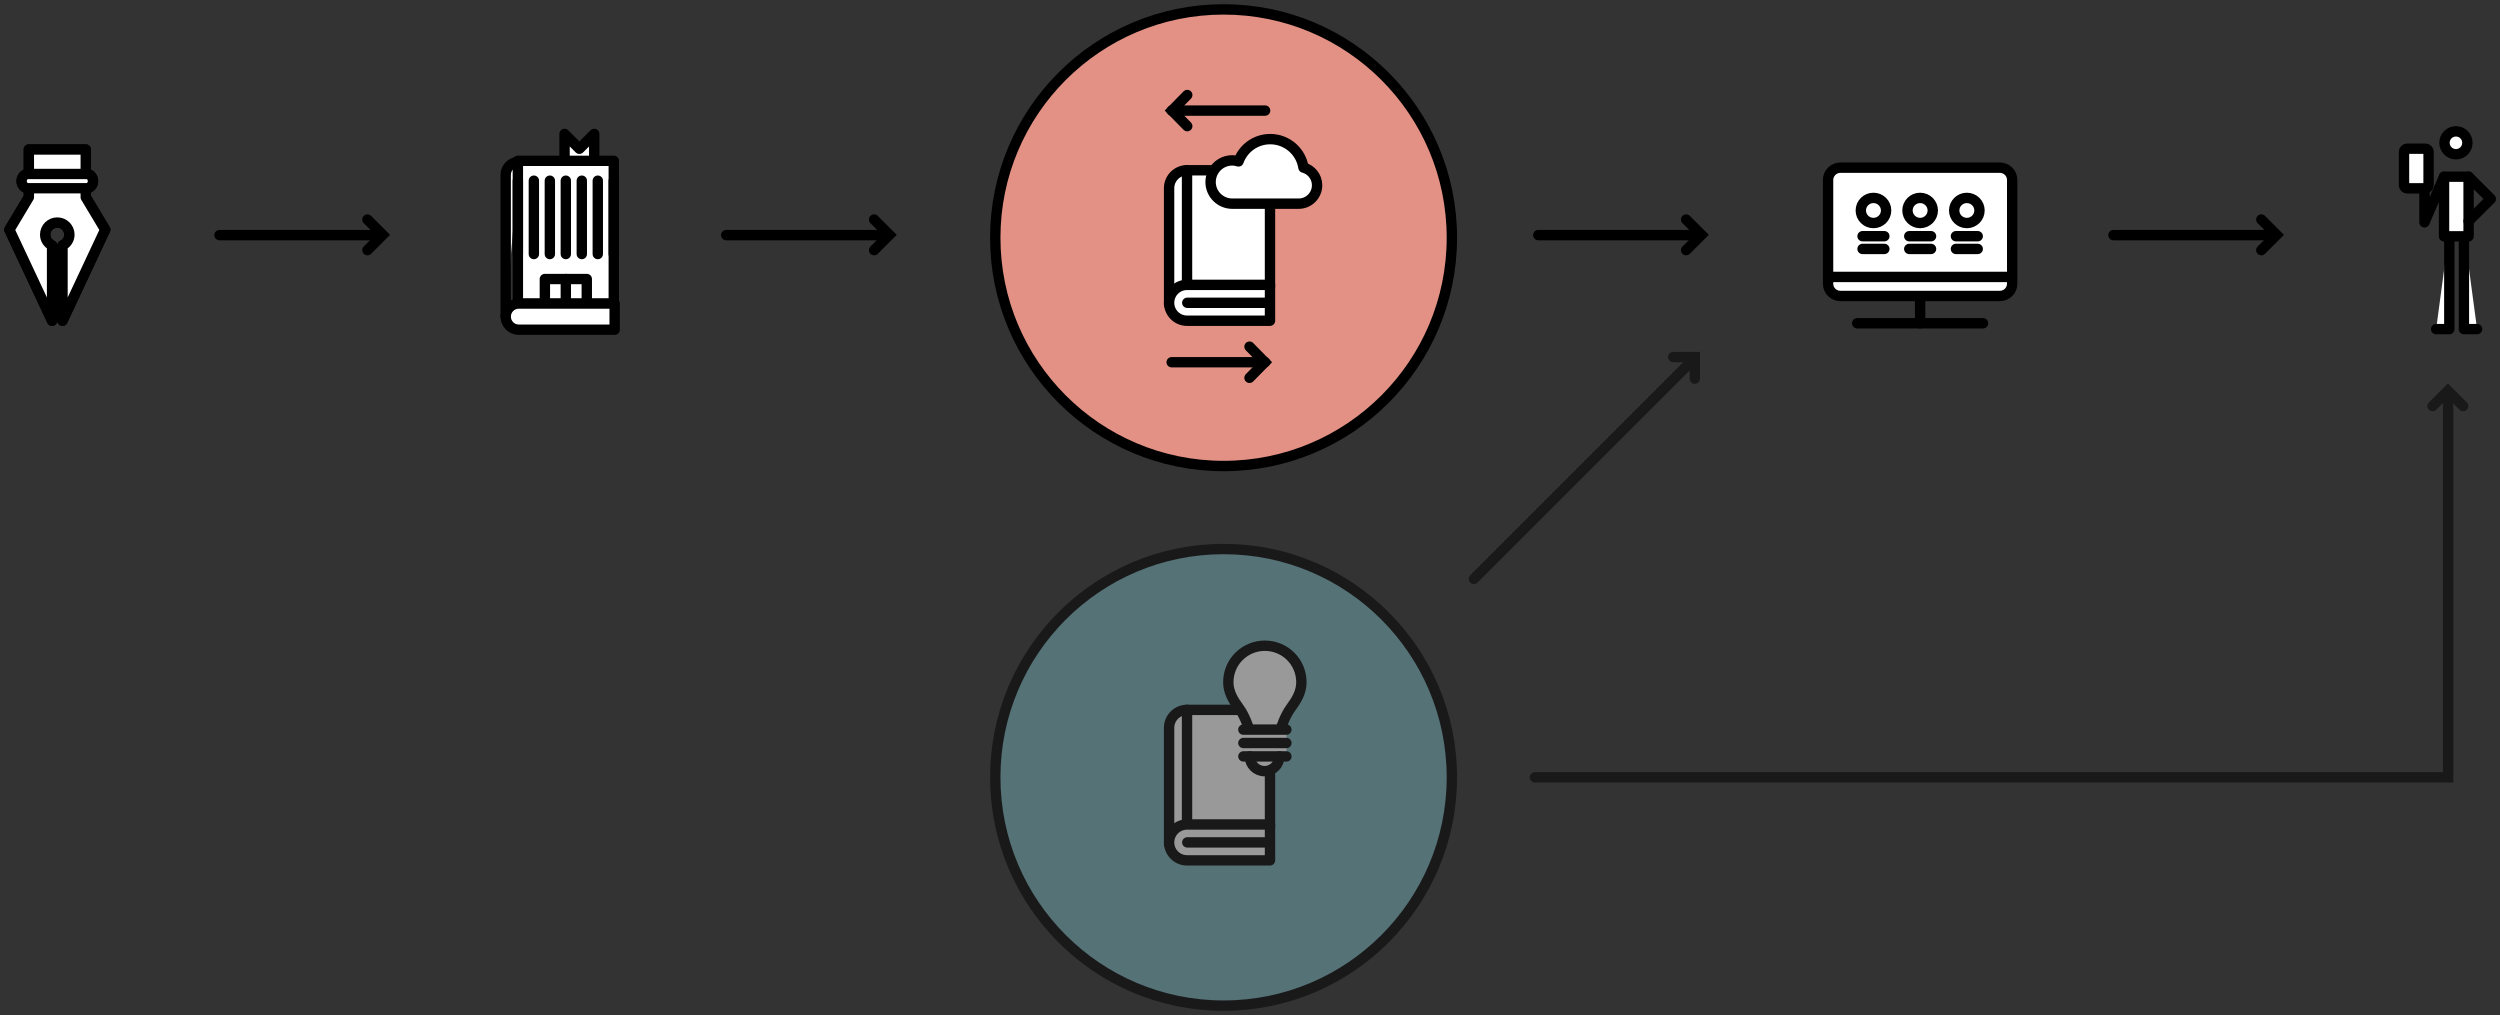 <svg width="266" height="108" viewBox="0 0 266 108" fill="none" xmlns="http://www.w3.org/2000/svg">
<rect x="0" y="0" width="266" height="108" fill="#333333" stroke="none"/>
<circle cx="130.188" cy="25.292" r="24.292" fill="#E39184" stroke="black" stroke-width="1.104"/>
<path d="M23.359 25.016L40.557 25.016" stroke="black" stroke-width="1.104" stroke-linecap="round"/>
<path d="M39.094 23.359L40.722 24.988L39.094 26.616" stroke="black" stroke-width="1.104" stroke-linecap="round"/>
<path d="M11.194 24.437L9.124 20.983V15.906H3.07V20.983L1 24.437L5.541 34.125V26.117C5.107 25.91 4.808 25.474 4.808 24.963C4.808 24.253 5.386 23.68 6.095 23.68C6.805 23.68 7.383 24.256 7.383 24.963C7.383 25.474 7.081 25.91 6.65 26.117V34.125L11.191 24.437H11.194Z" fill="white" stroke="black" stroke-width="1.104" stroke-linecap="round" stroke-linejoin="round"/>
<path d="M9.212 18.509H2.982C2.606 18.509 2.301 18.849 2.301 19.268C2.301 19.687 2.606 20.027 2.982 20.027H9.212C9.588 20.027 9.893 19.687 9.893 19.268C9.893 18.849 9.588 18.509 9.212 18.509Z" fill="white" stroke="black" stroke-width="1.104" stroke-linecap="round" stroke-linejoin="round"/>
<path d="M11.194 24.437L9.124 20.983V15.906H3.07V20.983L1 24.437L5.541 34.125V26.117C5.107 25.91 4.808 25.474 4.808 24.963C4.808 24.253 5.386 23.68 6.095 23.68C6.805 23.68 7.383 24.256 7.383 24.963C7.383 25.474 7.081 25.91 6.65 26.117V34.125L11.191 24.437H11.194Z" fill="white" stroke="black" stroke-width="1.104" stroke-linecap="round" stroke-linejoin="round"/>
<path d="M9.212 18.509H2.982C2.606 18.509 2.301 18.849 2.301 19.268C2.301 19.687 2.606 20.027 2.982 20.027H9.212C9.588 20.027 9.893 19.687 9.893 19.268C9.893 18.849 9.588 18.509 9.212 18.509Z" fill="white" stroke="black" stroke-width="1.104" stroke-linecap="round" stroke-linejoin="round"/>
<path d="M224.871 25.016L242.068 25.016" stroke="black" stroke-width="1.104" stroke-linecap="round"/>
<path d="M240.605 23.359L242.234 24.988L240.605 26.616" stroke="black" stroke-width="1.104" stroke-linecap="round"/>
<path d="M77.27 25.016L94.468 25.016" stroke="black" stroke-width="1.104" stroke-linecap="round"/>
<path d="M55.198 17.225C54.431 17.225 53.807 17.836 53.807 18.586V33.688" fill="white"/>
<path d="M55.198 17.225C54.431 17.225 53.807 17.836 53.807 18.586V33.688" stroke="black" stroke-width="1.104" stroke-linecap="round" stroke-linejoin="round"/>
<path d="M63.225 19.121V14.25L61.647 15.829L60.068 14.25V19.121" fill="white"/>
<path d="M63.225 19.121V14.25L61.647 15.829L60.068 14.25V19.121" stroke="black" stroke-width="1.104" stroke-linecap="round" stroke-linejoin="round"/>
<path d="M65.306 17.112H55.102V32.328H65.306V17.112Z" fill="white" stroke="black" stroke-width="1.104" stroke-linecap="round" stroke-linejoin="round"/>
<path d="M65.305 19.225V27.03" stroke="black" stroke-width="1.104" stroke-linecap="round" stroke-linejoin="round"/>
<path d="M63.605 19.225V27.03" stroke="black" stroke-width="1.104" stroke-linecap="round" stroke-linejoin="round"/>
<path d="M61.904 19.225V27.03" stroke="black" stroke-width="1.104" stroke-linecap="round" stroke-linejoin="round"/>
<path d="M60.203 19.225V27.03" stroke="black" stroke-width="1.104" stroke-linecap="round" stroke-linejoin="round"/>
<path d="M58.504 19.225V27.03" stroke="black" stroke-width="1.104" stroke-linecap="round" stroke-linejoin="round"/>
<path d="M56.803 19.225V27.03" stroke="black" stroke-width="1.104" stroke-linecap="round" stroke-linejoin="round"/>
<path d="M55.102 27.03V19.225" stroke="black" stroke-width="1.104" stroke-linecap="round" stroke-linejoin="round"/>
<path d="M62.434 29.689H57.974V32.332H62.434V29.689Z" fill="white" stroke="black" stroke-width="1.104" stroke-linecap="round" stroke-linejoin="round"/>
<path d="M60.203 32.332V29.689" stroke="black" stroke-width="1.104" stroke-linecap="round" stroke-linejoin="round"/>
<path d="M65.4 32.297V35.079H55.18C54.423 35.079 53.807 34.455 53.807 33.688C53.807 32.921 54.423 32.297 55.18 32.297H65.4Z" fill="white" stroke="black" stroke-width="1.104" stroke-linecap="round" stroke-linejoin="round"/>
<path d="M93.005 23.359L94.633 24.988L93.005 26.616" stroke="black" stroke-width="1.104" stroke-linecap="round"/>
<path d="M163.672 25.016L180.869 25.016" stroke="black" stroke-width="1.104" stroke-linecap="round"/>
<path d="M179.406 23.359L181.035 24.988L179.406 26.616" stroke="black" stroke-width="1.104" stroke-linecap="round"/>
<path d="M260.607 24.545V35.017H259.206" fill="white"/>
<path d="M260.607 24.545V35.017H259.206" stroke="black" stroke-width="1.104" stroke-linecap="round" stroke-linejoin="round"/>
<path d="M262.159 24.545V35.017H263.56" fill="white"/>
<path d="M262.159 24.545V35.017H263.56" stroke="black" stroke-width="1.104" stroke-linecap="round" stroke-linejoin="round"/>
<path d="M262.658 18.801H260.046V25.143H262.658V18.801Z" fill="white" stroke="black" stroke-width="1.104" stroke-linecap="round" stroke-linejoin="round"/>
<path d="M260.045 18.801L257.964 23.654V18.801" stroke="black" stroke-width="1.104" stroke-linecap="round" stroke-linejoin="round"/>
<path d="M258.07 15.822H256.118C255.935 15.822 255.787 15.97 255.787 16.152V19.71C255.787 19.892 255.935 20.04 256.118 20.04H258.07C258.252 20.04 258.4 19.892 258.4 19.71V16.152C258.4 15.97 258.252 15.822 258.07 15.822Z" fill="white"/>
<path d="M258.07 15.822H256.118C255.935 15.822 255.787 15.97 255.787 16.152V19.71C255.787 19.892 255.935 20.04 256.118 20.04H258.07C258.252 20.04 258.4 19.892 258.4 19.71V16.152C258.4 15.97 258.252 15.822 258.07 15.822Z" stroke="black" stroke-width="1.104" stroke-linecap="round" stroke-linejoin="round"/>
<path d="M262.658 18.801L265.02 21.166L262.658 23.528" stroke="black" stroke-width="1.104" stroke-linecap="round" stroke-linejoin="round"/>
<path d="M261.313 16.414C261.987 16.414 262.533 15.868 262.533 15.194C262.533 14.52 261.987 13.974 261.313 13.974C260.639 13.974 260.093 14.52 260.093 15.194C260.093 15.868 260.639 16.414 261.313 16.414Z" fill="white" stroke="black" stroke-width="1.104" stroke-linecap="round" stroke-linejoin="round"/>
<path d="M204.302 30.696V34.395" stroke="black" stroke-width="1.104" stroke-linecap="round" stroke-linejoin="round"/>
<path d="M212.778 17.838H195.826C195.097 17.838 194.506 18.425 194.506 19.149V30.185C194.506 30.908 195.097 31.495 195.826 31.495H212.778C213.507 31.495 214.097 30.908 214.097 30.185V19.149C214.097 18.425 213.507 17.838 212.778 17.838Z" fill="white"/>
<path d="M212.778 17.838H195.826C195.097 17.838 194.506 18.425 194.506 19.149V30.185C194.506 30.908 195.097 31.495 195.826 31.495H212.778C213.507 31.495 214.097 30.908 214.097 30.185V19.149C214.097 18.425 213.507 17.838 212.778 17.838Z" fill="white" stroke="black" stroke-width="1.104" stroke-linecap="round" stroke-linejoin="round"/>
<path d="M199.336 23.73C200.079 23.73 200.682 23.132 200.682 22.393C200.682 21.655 200.079 21.057 199.336 21.057C198.592 21.057 197.99 21.655 197.99 22.393C197.99 23.132 198.592 23.73 199.336 23.73Z" fill="white" stroke="black" stroke-width="1.104" stroke-linecap="round" stroke-linejoin="round"/>
<path d="M198.175 25.132H200.493" stroke="black" stroke-width="1.104" stroke-linecap="round" stroke-linejoin="round"/>
<path d="M198.175 26.486H200.493" stroke="black" stroke-width="1.104" stroke-linecap="round" stroke-linejoin="round"/>
<path d="M204.302 23.73C205.045 23.73 205.648 23.132 205.648 22.393C205.648 21.655 205.045 21.057 204.302 21.057C203.558 21.057 202.956 21.655 202.956 22.393C202.956 23.132 203.558 23.73 204.302 23.73Z" fill="white" stroke="black" stroke-width="1.104" stroke-linecap="round" stroke-linejoin="round"/>
<path d="M203.145 25.132H205.463" stroke="black" stroke-width="1.104" stroke-linecap="round" stroke-linejoin="round"/>
<path d="M203.145 26.486H205.463" stroke="black" stroke-width="1.104" stroke-linecap="round" stroke-linejoin="round"/>
<path d="M209.272 23.73C210.016 23.73 210.618 23.132 210.618 22.393C210.618 21.655 210.016 21.057 209.272 21.057C208.529 21.057 207.926 21.655 207.926 22.393C207.926 23.132 208.529 23.73 209.272 23.73Z" fill="white" stroke="black" stroke-width="1.104" stroke-linecap="round" stroke-linejoin="round"/>
<path d="M208.111 25.132H210.429" stroke="black" stroke-width="1.104" stroke-linecap="round" stroke-linejoin="round"/>
<path d="M208.111 26.486H210.429" stroke="black" stroke-width="1.104" stroke-linecap="round" stroke-linejoin="round"/>
<path d="M194.677 29.464H213.926" stroke="black" stroke-width="1.104" stroke-linecap="round" stroke-linejoin="round"/>
<path d="M197.607 34.395H210.996" stroke="black" stroke-width="1.104" stroke-linecap="round" stroke-linejoin="round"/>
<path d="M134.605 11.766H124.667" stroke="black" stroke-width="1.104" stroke-linecap="round"/>
<path d="M126.323 13.422L124.695 11.766L126.323 10.109" stroke="black" stroke-width="1.104" stroke-linecap="round"/>
<path d="M124.667 38.541L134.605 38.541" stroke="black" stroke-width="1.104" stroke-linecap="round"/>
<path d="M132.948 36.885L134.577 38.541L132.948 40.198" stroke="black" stroke-width="1.104" stroke-linecap="round"/>
<path d="M126.299 18.114C125.244 18.114 124.391 18.97 124.391 20.023V32.39H128.214" fill="white"/>
<path d="M126.299 18.114C125.244 18.114 124.391 18.97 124.391 20.023V32.39H128.214" stroke="black" stroke-width="1.104" stroke-linecap="round" stroke-linejoin="round"/>
<path d="M135.127 18.114H126.3V30.482H135.127V18.114Z" fill="white" stroke="black" stroke-width="1.104" stroke-linecap="round" stroke-linejoin="round"/>
<path d="M135.127 30.308V34.125H126.299C125.244 34.125 124.391 33.269 124.391 32.217C124.391 31.164 125.247 30.308 126.299 30.308H135.127Z" fill="white" stroke="black" stroke-width="1.104" stroke-linecap="round" stroke-linejoin="round"/>
<path d="M134.731 32.216H126.325" stroke="black" stroke-width="1.104" stroke-linecap="round" stroke-linejoin="round"/>
<path d="M138.176 21.671C139.259 21.671 140.139 20.792 140.139 19.711C140.139 18.806 139.521 18.053 138.688 17.826C138.423 16.113 136.941 14.802 135.15 14.802C133.594 14.802 132.272 15.793 131.779 17.175C131.568 17.112 131.349 17.065 131.115 17.065C129.84 17.065 128.808 18.096 128.808 19.368C128.808 20.64 129.84 21.671 131.115 21.671H138.176Z" fill="white" stroke="black" stroke-width="1.104" stroke-linecap="round" stroke-linejoin="round"/>
<g opacity="0.5">
<path d="M258.824 43.206L260.452 41.578L262.081 43.206" stroke="black" stroke-width="1.104" stroke-linecap="round"/>
<path d="M156.826 61.591L180.152 38.266" stroke="black" stroke-width="1.104" stroke-linecap="round"/>
<path d="M178.026 37.99H180.329V40.293" stroke="black" stroke-width="1.104" stroke-linecap="round"/>
<circle cx="130.188" cy="82.708" r="24.292" fill="#77B1BB" stroke="black" stroke-width="1.104"/>
<path d="M126.299 75.531C125.244 75.531 124.391 76.387 124.391 77.44V89.807H128.214" fill="white"/>
<path d="M126.299 75.531C125.244 75.531 124.391 76.387 124.391 77.44V89.807H128.214" stroke="black" stroke-width="1.104" stroke-linecap="round" stroke-linejoin="round"/>
<path d="M135.127 75.531H126.3V87.899H135.127V75.531Z" fill="white" stroke="black" stroke-width="1.104" stroke-linecap="round" stroke-linejoin="round"/>
<path d="M135.127 87.725V91.542H126.299C125.244 91.542 124.391 90.686 124.391 89.633C124.391 88.581 125.247 87.725 126.299 87.725H135.127Z" fill="white" stroke="black" stroke-width="1.104" stroke-linecap="round" stroke-linejoin="round"/>
<path d="M134.731 89.632H126.325" stroke="black" stroke-width="1.104" stroke-linecap="round" stroke-linejoin="round"/>
<rect x="132.324" y="77.518" width="4.57" height="2.938" fill="white"/>
<path d="M136.291 77.505C136.291 77.505 136.684 76.213 137.332 75.332C137.933 74.519 138.469 73.656 138.469 72.586C138.469 71.515 138.035 70.541 137.332 69.84C136.629 69.138 135.653 68.704 134.58 68.704C133.508 68.704 132.532 69.138 131.829 69.84C131.126 70.541 130.692 71.515 130.692 72.586C130.692 73.656 131.228 74.519 131.829 75.332C132.481 76.213 132.87 77.505 132.87 77.505" fill="white"/>
<path d="M136.291 77.505C136.291 77.505 136.684 76.213 137.332 75.332C137.933 74.519 138.469 73.656 138.469 72.586C138.469 71.515 138.035 70.541 137.332 69.84C136.629 69.138 135.653 68.704 134.58 68.704C133.508 68.704 132.532 69.138 131.829 69.84C131.126 70.541 130.692 71.515 130.692 72.586C130.692 73.656 131.228 74.519 131.829 75.332C132.481 76.213 132.87 77.505 132.87 77.505" stroke="black" stroke-width="1.104" stroke-linecap="round" stroke-linejoin="round"/>
<path d="M132.292 77.63H136.869H132.292Z" fill="white"/>
<path d="M132.292 77.63H136.869" stroke="black" stroke-width="1.104" stroke-linecap="round" stroke-linejoin="round"/>
<path d="M136.12 80.482C136.12 81.35 135.417 82.052 134.548 82.052C133.679 82.052 132.976 81.35 132.976 80.482" fill="white"/>
<path d="M136.12 80.482C136.12 81.35 135.417 82.052 134.548 82.052C133.679 82.052 132.976 81.35 132.976 80.482" stroke="black" stroke-width="1.104" stroke-linecap="round" stroke-linejoin="round"/>
<path d="M136.874 79.056H132.296H136.874Z" fill="white"/>
<path d="M136.874 79.056H132.296" stroke="black" stroke-width="1.104" stroke-linecap="round" stroke-linejoin="round"/>
<path d="M136.874 80.482H132.296H136.874Z" fill="white"/>
<path d="M136.874 80.482H132.296" stroke="black" stroke-width="1.104" stroke-linecap="round" stroke-linejoin="round"/>
<path d="M163.313 82.709H260.48V41.992" stroke="black" stroke-width="1.104" stroke-linecap="round"/>
</g>
</svg>
